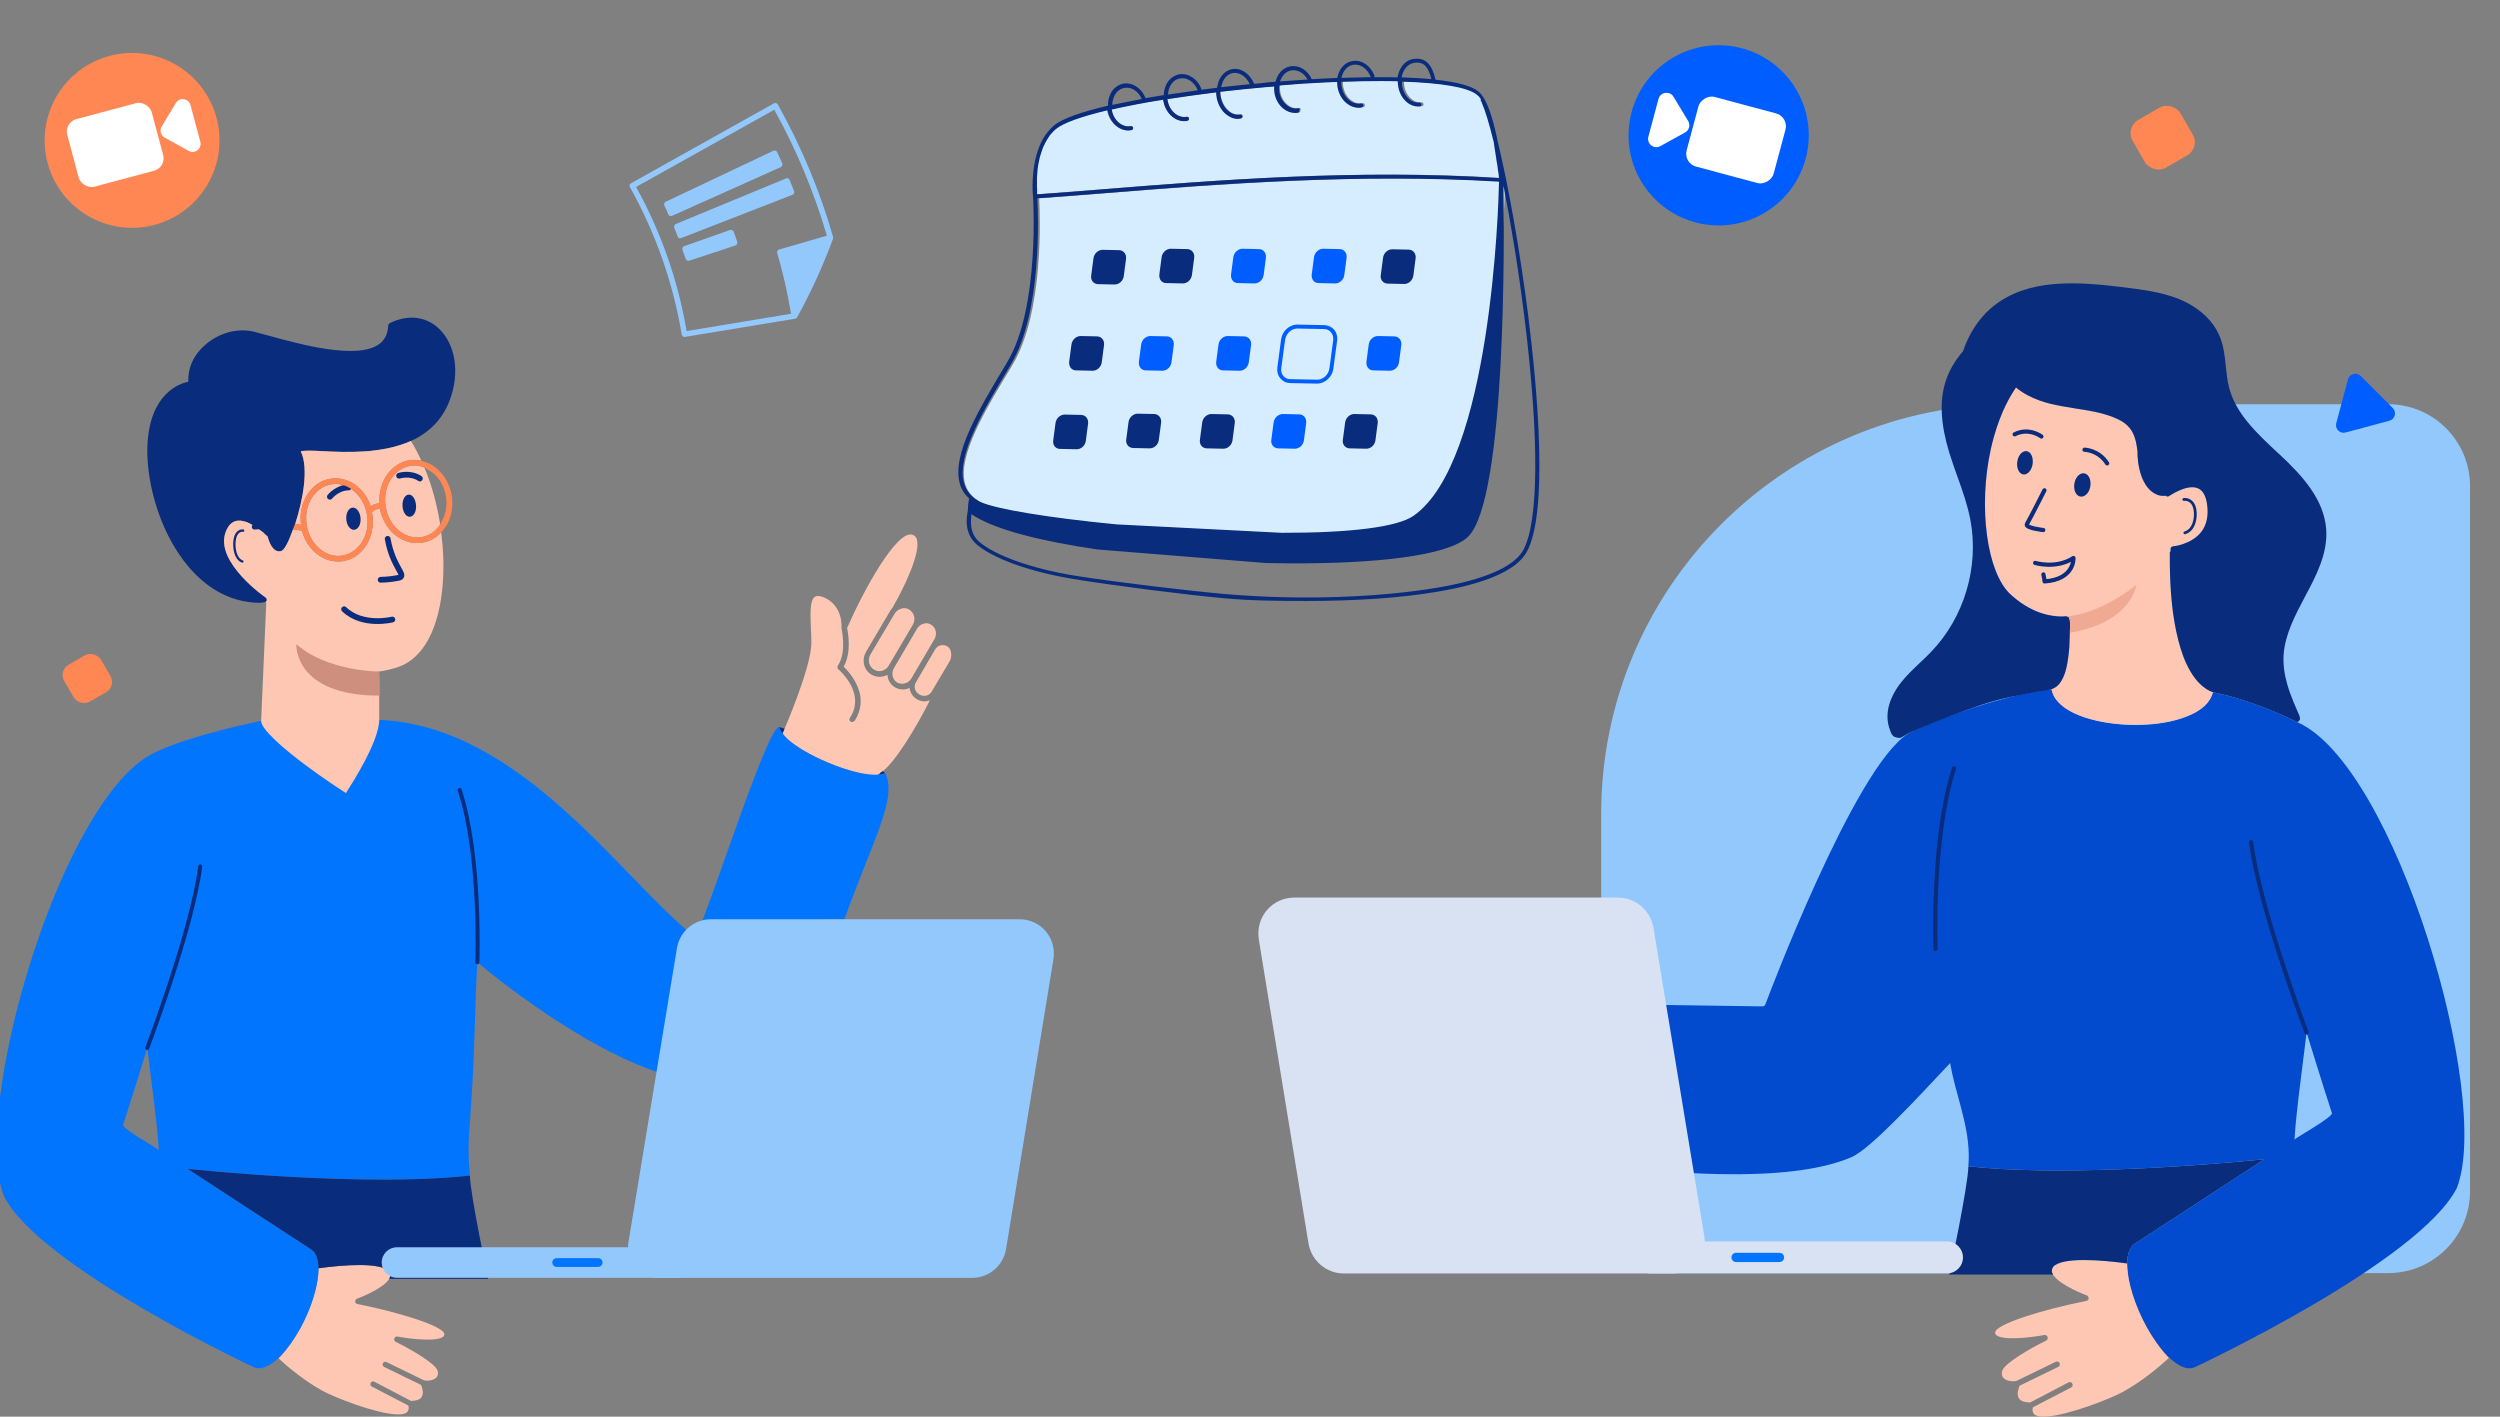 <svg width="300" height="170" viewBox="0 0 300 170" fill="none" xmlns="http://www.w3.org/2000/svg">
<rect x="0" y="0" width="300" height="170" fill="#808080" stroke="none"/>
<g clip-path="url(#clip0_2722_2743)">
<path d="M80.645 25.901L93.715 20.041L93.74 20.027C93.817 19.983 93.854 19.928 93.876 19.846C93.898 19.765 93.905 19.658 93.86 19.58C93.673 19.137 93.445 18.684 93.258 18.241C93.214 18.164 93.144 18.1 93.062 18.078C92.981 18.057 92.874 18.049 92.796 18.095L79.874 24.213C79.798 24.257 79.734 24.327 79.712 24.409C79.69 24.49 79.683 24.597 79.728 24.675C79.896 25.024 80.064 25.376 80.206 25.741C80.25 25.818 80.32 25.882 80.377 25.918C80.483 25.925 80.549 25.921 80.643 25.902L80.645 25.901Z" fill="#93C8FD"/>
<path d="M81.763 28.558L95.089 23.378L95.14 23.348C95.192 23.319 95.254 23.249 95.29 23.193C95.312 23.111 95.334 23.03 95.29 22.953C95.128 22.495 94.927 22.027 94.74 21.584C94.695 21.508 94.65 21.429 94.569 21.407C94.487 21.386 94.406 21.364 94.329 21.408L81.101 26.877C80.932 26.941 80.851 27.159 80.915 27.328C81.057 27.693 81.2 28.059 81.341 28.424C81.386 28.501 81.431 28.579 81.512 28.601C81.579 28.598 81.671 28.579 81.763 28.558Z" fill="#93C8FD"/>
<path d="M82.714 31.28L88.269 29.451L88.32 29.422C88.372 29.392 88.409 29.337 88.445 29.28C88.467 29.199 88.489 29.117 88.47 29.026C88.338 28.62 88.193 28.189 88.035 27.797C88.016 27.706 87.946 27.642 87.865 27.62C87.783 27.598 87.702 27.577 87.611 27.596L82.091 29.543C82 29.562 81.936 29.632 81.914 29.714C81.892 29.795 81.87 29.877 81.889 29.968C82.031 30.333 82.149 30.713 82.276 31.053C82.355 31.248 82.546 31.344 82.717 31.281L82.714 31.28Z" fill="#93C8FD"/>
<path d="M92.882 12.395L75.708 22.002C75.632 22.046 75.578 22.119 75.556 22.2C75.534 22.282 75.544 22.372 75.588 22.448C78.672 27.967 80.766 33.918 81.805 40.133C81.823 40.225 81.868 40.303 81.94 40.366C82.009 40.428 82.091 40.45 82.185 40.431L95.382 38.251C95.409 38.236 95.448 38.246 95.5 38.217L95.603 38.157C95.621 38.147 95.633 38.128 95.641 38.102C97.291 35.118 98.757 31.93 99.962 28.652C99.987 28.638 99.971 28.611 99.971 28.611L99.983 28.571C99.994 28.532 99.979 28.505 99.974 28.439C99.187 25.675 98.229 22.958 97.119 20.304C96.008 17.648 94.743 15.056 93.344 12.542C93.239 12.36 93.037 12.306 92.882 12.395ZM99.231 28.283L93.506 29.937C93.322 29.975 93.225 30.166 93.264 30.353C93.936 32.649 94.48 35.022 94.874 37.374C94.893 37.465 94.913 37.558 94.931 37.65L82.393 39.727C81.361 33.643 79.316 27.835 76.332 22.432L92.913 13.168C95.564 17.937 97.672 23.02 99.228 28.283L99.231 28.283Z" fill="#93C8FD"/>
<g style="mix-blend-mode:multiply" clip-path="url(#clip1_2722_2743)">
<path d="M180.613 21.792C180.547 24.74 179.659 55.501 170.258 62.002C168.308 63.359 162.568 64.069 154.27 64.046L134.297 63.035C126.217 62.26 119.502 61.184 117.681 60.28C116.728 59.742 116.1 59.031 115.819 58.063C114.865 54.747 118.288 49.087 121.321 44.092L121.493 43.791C125.285 37.528 124.808 25.731 124.701 23.794C127.234 23.622 129.856 23.406 132.629 23.191C146.321 22.093 163.347 20.759 180.613 21.792Z" fill="#D6EDFF"/>
<path d="M180.229 21.276V21.36C162.919 20.263 145.915 21.619 132.223 22.717C129.45 22.933 126.83 23.147 124.294 23.32V22.567C124.273 22.523 124.273 22.46 124.273 22.372V21.276C124.273 21.21 124.273 21.145 124.294 21.104V20.995C124.294 20.931 124.315 20.866 124.315 20.802V20.694C124.315 20.63 124.338 20.544 124.338 20.478V20.393C124.359 20.285 124.359 20.177 124.381 20.07C124.403 19.961 124.424 19.854 124.424 19.768C124.424 19.747 124.447 19.704 124.447 19.682C124.468 19.617 124.468 19.532 124.489 19.467C124.489 19.424 124.511 19.381 124.511 19.36C124.532 19.294 124.532 19.231 124.554 19.165C124.554 19.122 124.577 19.079 124.577 19.038C124.598 18.971 124.62 18.907 124.62 18.843C124.641 18.799 124.641 18.757 124.662 18.714C124.685 18.648 124.706 18.584 124.728 18.521C124.75 18.476 124.75 18.433 124.771 18.391C124.794 18.326 124.815 18.261 124.836 18.176C124.858 18.132 124.858 18.111 124.88 18.068C124.901 17.982 124.945 17.895 124.966 17.809C124.966 17.787 124.988 17.766 124.988 17.745C125.031 17.637 125.075 17.53 125.118 17.442C125.118 17.422 125.139 17.401 125.161 17.378C125.203 17.292 125.226 17.228 125.27 17.142C125.291 17.099 125.312 17.077 125.335 17.034C125.377 16.97 125.399 16.905 125.442 16.841C125.465 16.798 125.486 16.776 125.508 16.732C125.551 16.669 125.572 16.625 125.616 16.56C125.638 16.518 125.659 16.496 125.682 16.453C125.723 16.389 125.768 16.346 125.789 16.281C125.812 16.238 125.833 16.217 125.876 16.174C125.919 16.109 125.963 16.066 126.006 16.022C126.027 16.002 126.07 15.959 126.093 15.936C126.136 15.872 126.2 15.829 126.244 15.764L126.309 15.7C126.396 15.614 126.462 15.549 126.547 15.485C127.435 14.73 129.667 13.956 132.83 13.202C132.83 13.224 132.83 13.246 132.852 13.29C133.112 14.646 134.194 15.636 135.344 15.636C135.472 15.636 135.602 15.614 135.732 15.592C135.862 15.571 135.949 15.442 135.928 15.312C135.906 15.183 135.776 15.097 135.647 15.119C134.628 15.312 133.587 14.452 133.35 13.202C133.35 13.181 133.35 13.138 133.329 13.117C135.148 12.707 137.25 12.299 139.566 11.933C139.566 12.018 139.589 12.084 139.611 12.17C139.87 13.526 140.954 14.516 142.102 14.516C142.232 14.516 142.362 14.494 142.492 14.473C142.622 14.452 142.708 14.322 142.687 14.193C142.665 14.063 142.535 13.979 142.405 13.999C141.387 14.193 140.347 13.332 140.109 12.084C140.087 12.018 140.087 11.933 140.066 11.868C141.906 11.589 143.9 11.308 145.979 11.051C145.979 11.265 146.001 11.48 146.043 11.718C146.196 12.492 146.586 13.181 147.106 13.634C147.56 14.02 148.058 14.236 148.578 14.236C148.708 14.236 148.818 14.215 148.946 14.193C149.078 14.172 149.164 14.043 149.142 13.913C149.12 13.784 148.991 13.698 148.861 13.719C148.384 13.806 147.864 13.655 147.43 13.267C146.976 12.88 146.652 12.278 146.52 11.61C146.478 11.396 146.456 11.201 146.456 10.986C148.232 10.771 150.073 10.598 151.958 10.426C152.305 10.405 152.652 10.362 152.998 10.34C152.976 10.598 152.998 10.879 153.042 11.158C153.172 11.89 153.54 12.535 154.06 12.966C154.493 13.332 155.013 13.526 155.511 13.526C155.619 13.526 155.749 13.526 155.858 13.503C155.988 13.483 156.075 13.353 156.052 13.224C156.139 13.03 156.031 12.924 155.879 12.966C155.402 13.052 154.883 12.902 154.472 12.535C154.037 12.17 153.734 11.632 153.626 11.007C153.583 10.75 153.583 10.49 153.605 10.233C153.756 10.212 153.909 10.212 154.037 10.19C154.601 10.145 155.143 10.104 155.707 10.06C155.792 10.06 155.858 10.04 155.945 10.04C156.442 9.995 156.919 9.974 157.396 9.952H157.439C158.067 9.909 158.695 9.888 159.302 9.845H159.475C159.865 9.823 160.256 9.802 160.625 9.802C160.625 10.04 160.646 10.276 160.689 10.512C160.84 11.244 161.208 11.911 161.75 12.342C162.184 12.707 162.682 12.902 163.202 12.902C163.332 12.902 163.46 12.88 163.592 12.859C163.722 12.836 163.809 12.707 163.786 12.579C163.765 12.45 163.634 12.363 163.505 12.385C163.028 12.471 162.508 12.342 162.075 11.976C161.62 11.61 161.317 11.051 161.187 10.426C161.143 10.212 161.122 9.995 161.143 9.78C162.789 9.716 164.35 9.695 165.801 9.695C166.559 9.695 167.275 9.695 167.968 9.716C167.968 9.845 167.968 9.952 167.989 10.081C168.054 10.834 168.357 11.524 168.856 12.04C169.311 12.514 169.874 12.752 170.436 12.752H170.61C170.74 12.729 170.849 12.623 170.828 12.492C170.804 12.363 170.698 12.256 170.566 12.278C170.069 12.32 169.592 12.127 169.202 11.718C168.791 11.287 168.531 10.707 168.487 10.06C168.487 9.952 168.466 9.845 168.487 9.759C173.188 9.909 176.415 10.426 177.543 11.33C177.607 11.373 177.652 11.437 177.716 11.48L177.78 11.546C177.824 11.589 177.846 11.632 177.889 11.674C177.91 11.696 177.933 11.74 177.954 11.761C177.997 11.804 178.019 11.846 178.063 11.89C177.954 11.911 177.976 11.954 177.997 11.997C178.019 12.04 178.063 12.106 178.084 12.147C178.106 12.17 178.106 12.19 178.127 12.235C178.127 12.256 178.148 12.278 178.148 12.32C178.539 13.181 179.037 14.796 179.58 16.992C179.601 17.077 179.601 17.165 179.622 17.249C179.622 17.315 179.644 17.358 179.644 17.422C179.665 17.509 179.665 17.594 179.686 17.68C179.686 17.723 179.708 17.787 179.708 17.831C179.731 17.916 179.731 18.004 179.753 18.111C179.753 18.154 179.774 18.197 179.774 18.24C179.795 18.348 179.818 18.455 179.818 18.562C179.818 18.584 179.818 18.605 179.839 18.628C179.882 18.886 179.925 19.143 179.948 19.381C179.948 19.403 179.948 19.445 179.969 19.467C179.991 19.553 179.991 19.639 180.012 19.725C180.012 19.768 180.012 19.789 180.033 19.832C180.033 19.898 180.057 19.984 180.057 20.049C180.057 20.091 180.057 20.113 180.078 20.156C180.078 20.221 180.099 20.285 180.099 20.349C180.099 20.393 180.099 20.414 180.121 20.457C180.121 20.521 180.142 20.564 180.142 20.63C180.142 20.671 180.142 20.694 180.163 20.716C180.163 20.759 180.185 20.823 180.185 20.866V20.952C180.185 20.995 180.185 21.038 180.206 21.081V21.167C180.206 21.21 180.206 21.233 180.229 21.276Z" fill="#D6EDFF"/>
</g>
<path d="M131.758 34.099L133.755 34.142C134.291 34.142 134.763 33.712 134.849 33.154L135.128 31.051C135.192 30.493 134.827 30.042 134.312 30.02L132.315 29.977C131.8 29.977 131.307 30.407 131.221 30.965L130.942 33.068C130.856 33.627 131.221 34.077 131.758 34.099Z" fill="#0A2C7D"/>
<path d="M139.937 33.97L141.933 34.013C142.469 34.013 142.942 33.584 143.028 33.025L143.306 30.922C143.37 30.364 143.005 29.913 142.49 29.891L140.494 29.848C139.978 29.848 139.485 30.278 139.399 30.836L139.121 32.939C139.057 33.519 139.421 33.97 139.937 33.97Z" fill="#0A2C7D"/>
<path d="M148.542 33.97L150.539 34.013C151.075 34.013 151.547 33.584 151.633 33.025L151.912 30.922C151.975 30.364 151.611 29.913 151.096 29.891L149.099 29.848C148.584 29.848 148.09 30.278 148.004 30.836L147.726 32.939C147.662 33.519 148.027 33.97 148.542 33.97Z" fill="#005DFF"/>
<path d="M158.222 33.97L160.218 34.013C160.754 34.013 161.227 33.584 161.313 33.025L161.591 30.922C161.655 30.364 161.291 29.913 160.775 29.891L158.779 29.848C158.263 29.848 157.77 30.278 157.684 30.836L157.406 32.939C157.342 33.519 157.706 33.97 158.222 33.97Z" fill="#005DFF"/>
<path d="M166.508 34.034L168.505 34.077C169.041 34.077 169.513 33.647 169.599 33.089L169.878 30.986C169.942 30.427 169.577 29.977 169.062 29.955L167.065 29.912C166.55 29.912 166.057 30.342 165.971 30.9L165.692 33.003C165.606 33.562 165.971 34.012 166.508 34.034Z" fill="#0A2C7D"/>
<path d="M129.116 44.445L131.113 44.488C131.649 44.488 132.121 44.058 132.207 43.5L132.486 41.397C132.55 40.838 132.185 40.388 131.67 40.366L129.673 40.323C129.158 40.323 128.665 40.752 128.579 41.311L128.3 43.414C128.236 43.993 128.601 44.445 129.116 44.445Z" fill="#0A2C7D"/>
<path d="M137.483 44.445L139.48 44.488C140.016 44.488 140.489 44.058 140.575 43.5L140.853 41.397C140.917 40.838 140.552 40.388 140.037 40.366L138.04 40.323C137.525 40.323 137.032 40.752 136.946 41.311L136.667 43.414C136.604 43.993 136.968 44.445 137.483 44.445Z" fill="#005DFF"/>
<path d="M146.761 44.445L148.757 44.488C149.293 44.488 149.766 44.058 149.852 43.5L150.13 41.397C150.194 40.838 149.83 40.388 149.314 40.366L147.318 40.323C146.802 40.323 146.309 40.752 146.223 41.311L145.945 43.414C145.881 43.993 146.245 44.445 146.761 44.445Z" fill="#005DFF"/>
<path d="M164.788 44.445L166.785 44.488C167.321 44.488 167.793 44.058 167.879 43.5L168.158 41.397C168.221 40.838 167.857 40.388 167.342 40.366L165.345 40.323C164.83 40.323 164.336 40.752 164.251 41.311L163.972 43.414C163.908 43.993 164.273 44.445 164.788 44.445Z" fill="#005DFF"/>
<path d="M160.066 39.529C159.786 39.228 159.379 39.036 158.907 39.015L155.709 38.951C154.742 38.929 153.862 39.724 153.733 40.733L153.282 44.082C153.218 44.597 153.345 45.07 153.668 45.434C153.969 45.778 154.376 45.97 154.828 45.97L158.026 46.034H158.048C158.993 46.034 159.872 45.24 160.001 44.252L160.453 40.903C160.517 40.388 160.388 39.895 160.066 39.529ZM159.98 40.861L159.53 44.209C159.422 44.982 158.757 45.584 158.027 45.562L154.829 45.498C154.506 45.498 154.228 45.369 154.013 45.133C153.798 44.876 153.69 44.532 153.755 44.145L154.207 40.797C154.315 40.046 154.958 39.424 155.667 39.424H155.688L158.887 39.487C159.209 39.487 159.489 39.616 159.703 39.852C159.939 40.132 160.025 40.475 159.982 40.861H159.98Z" fill="#005DFF"/>
<path d="M127.204 53.869L129.2 53.912C129.736 53.912 130.209 53.482 130.295 52.924L130.573 50.821C130.637 50.263 130.273 49.812 129.757 49.79L127.761 49.747C127.245 49.747 126.752 50.177 126.666 50.735L126.388 52.838C126.302 53.417 126.666 53.869 127.204 53.869Z" fill="#0A2C7D"/>
<path d="M135.965 53.761L137.962 53.804C138.498 53.804 138.97 53.374 139.056 52.816L139.335 50.713C139.399 50.154 139.034 49.704 138.519 49.682L136.522 49.639C136.007 49.639 135.514 50.068 135.428 50.627L135.149 52.73C135.063 53.288 135.428 53.739 135.965 53.761Z" fill="#0A2C7D"/>
<path d="M144.805 53.804L146.802 53.847C147.338 53.847 147.81 53.417 147.896 52.859L148.175 50.756C148.238 50.197 147.874 49.747 147.359 49.725L145.362 49.682C144.847 49.682 144.353 50.111 144.268 50.67L143.989 52.773C143.903 53.331 144.268 53.782 144.805 53.804Z" fill="#0A2C7D"/>
<path d="M161.958 53.804L163.954 53.847C164.49 53.847 164.963 53.417 165.049 52.859L165.327 50.756C165.391 50.197 165.026 49.747 164.511 49.725L162.514 49.682C161.999 49.682 161.506 50.111 161.42 50.67L161.141 52.773C161.056 53.331 161.42 53.782 161.958 53.804Z" fill="#0A2C7D"/>
<path d="M153.375 53.804L155.372 53.847C155.908 53.847 156.381 53.417 156.467 52.859L156.745 50.756C156.809 50.197 156.444 49.747 155.929 49.725L153.932 49.682C153.417 49.682 152.924 50.111 152.838 50.67L152.559 52.773C152.474 53.331 152.838 53.782 153.375 53.804Z" fill="#005DFF"/>
<path d="M183.402 38.005C182.414 30.149 180.976 22.078 179.709 16.905C179.646 16.541 179.558 16.175 179.474 15.81C179.13 14.329 178.701 12.893 178.142 11.925C178.142 11.905 178.122 11.883 178.122 11.862C178.099 11.841 178.1 11.819 178.079 11.798C177.864 11.454 177.649 11.175 177.414 10.982C176.555 10.274 174.708 9.822 172.262 9.566C171.833 7.698 171.082 6.947 169.75 7.054C169.106 7.118 168.548 7.461 168.163 8.063C167.927 8.427 167.776 8.836 167.711 9.286C167.089 9.265 166.445 9.265 165.802 9.265H164.879C164.943 9.202 164.965 9.114 164.922 9.03C164.427 7.827 163.334 7.119 162.259 7.334C161.336 7.484 160.649 8.322 160.477 9.351H160.456C160.134 9.373 159.812 9.373 159.489 9.394C158.802 9.437 158.116 9.458 157.408 9.502C156.914 8.408 155.884 7.784 154.853 7.956C153.953 8.107 153.286 8.858 153.072 9.803C152.685 9.824 152.299 9.867 151.912 9.911C151.46 9.975 150.989 10.019 150.496 10.061C149.981 8.816 148.886 8.086 147.833 8.301C147.211 8.43 146.675 8.859 146.352 9.504C146.202 9.825 146.094 10.169 146.051 10.533C145.407 10.619 144.785 10.684 144.142 10.769C144.163 10.705 144.163 10.64 144.142 10.597C143.648 9.416 142.553 8.731 141.479 8.923C140.857 9.052 140.32 9.459 139.998 10.061C139.783 10.468 139.654 10.94 139.654 11.413C138.904 11.542 138.173 11.648 137.465 11.779C137.465 11.757 137.465 11.736 137.443 11.713C136.95 10.533 135.855 9.847 134.782 10.04C134.158 10.169 133.622 10.576 133.301 11.177C133.065 11.629 132.936 12.144 132.957 12.681C129.845 13.409 127.462 14.226 126.476 15.062C125.917 15.536 125.488 16.093 125.144 16.694C123.749 19.186 123.878 22.511 123.941 23.349C123.941 23.456 123.964 23.521 123.964 23.562C123.984 23.863 124.78 36.957 120.873 43.439L120.701 43.739C117.503 49.063 114.175 54.557 115.184 58.057C115.376 58.745 115.763 59.346 116.3 59.817C116.192 60.289 116.151 60.74 116.151 61.169C116.065 61.642 116 62.092 116 62.521C116 63.702 116.407 64.647 117.202 65.334C119.027 66.879 123.087 68.53 128.794 69.477C133.298 70.225 142.363 71.386 146.91 71.795C150.252 72.094 153.564 72.117 156.72 72.117C162.687 72.117 168.161 71.753 172.517 71.001C178.334 70.013 181.897 68.446 183.143 66.343C185.869 61.707 184.474 46.595 183.4 38.009L183.402 38.005ZM168.569 8.32C168.869 7.848 169.32 7.569 169.813 7.525C170.521 7.461 171.294 7.568 171.766 9.501C170.672 9.393 169.469 9.329 168.204 9.286C168.246 8.922 168.376 8.599 168.569 8.32ZM162.345 7.783C163.182 7.612 164.062 8.19 164.47 9.2C164.47 9.221 164.491 9.242 164.513 9.264C164.147 9.264 163.805 9.264 163.439 9.285H163.419C162.774 9.306 162.13 9.306 161.487 9.328C161.315 9.328 161.144 9.348 160.972 9.348C161.144 8.532 161.659 7.91 162.346 7.781L162.345 7.783ZM154.96 8.448C155.711 8.319 156.484 8.769 156.914 9.542C155.797 9.608 154.704 9.693 153.608 9.778C153.801 9.092 154.316 8.556 154.96 8.448ZM146.783 9.714C147.041 9.2 147.448 8.857 147.92 8.769C148.714 8.62 149.53 9.156 149.981 10.101C148.843 10.209 147.684 10.336 146.547 10.465C146.589 10.207 146.676 9.95 146.783 9.714ZM140.428 10.316C140.685 9.821 141.094 9.499 141.587 9.414C142.424 9.242 143.304 9.821 143.713 10.788C143.713 10.809 143.735 10.83 143.756 10.83C142.532 11.001 141.331 11.173 140.171 11.345C140.171 10.981 140.257 10.616 140.429 10.316H140.428ZM133.754 11.453C134.011 10.96 134.419 10.637 134.912 10.553C135.75 10.381 136.608 10.938 137.015 11.883C135.771 12.118 134.59 12.355 133.474 12.591C133.474 12.183 133.582 11.797 133.754 11.453ZM124.437 22.142V21.285C124.437 21.22 124.437 21.154 124.458 21.113V21.005C124.458 20.941 124.479 20.876 124.479 20.812V20.704C124.479 20.64 124.501 20.553 124.501 20.489V20.403C124.522 20.295 124.522 20.189 124.544 20.081C124.565 19.973 124.586 19.866 124.586 19.78C124.586 19.759 124.608 19.716 124.608 19.694C124.629 19.63 124.629 19.544 124.649 19.481C124.649 19.438 124.672 19.395 124.672 19.373C124.692 19.309 124.692 19.244 124.715 19.18C124.715 19.137 124.735 19.094 124.735 19.051C124.756 18.986 124.778 18.921 124.778 18.857C124.799 18.814 124.799 18.771 124.82 18.728C124.842 18.665 124.863 18.599 124.884 18.536C124.906 18.493 124.906 18.45 124.927 18.407C124.949 18.342 124.97 18.277 124.99 18.192C125.012 18.149 125.012 18.128 125.033 18.084C125.054 17.998 125.097 17.912 125.119 17.826C125.119 17.804 125.141 17.783 125.141 17.763C125.184 17.655 125.227 17.548 125.27 17.461C125.27 17.44 125.291 17.419 125.313 17.397C125.355 17.311 125.377 17.247 125.421 17.161C125.442 17.12 125.463 17.098 125.485 17.053C125.526 16.989 125.549 16.924 125.592 16.861C125.614 16.818 125.635 16.797 125.657 16.753C125.698 16.689 125.72 16.646 125.763 16.581C125.786 16.539 125.806 16.517 125.829 16.474C125.87 16.41 125.914 16.366 125.935 16.302C125.957 16.259 125.978 16.239 126.021 16.194C126.064 16.131 126.107 16.086 126.15 16.043C126.171 16.023 126.214 15.979 126.236 15.957C126.279 15.894 126.344 15.849 126.387 15.786L126.451 15.722C126.537 15.636 126.602 15.571 126.686 15.507C127.566 14.756 129.777 13.983 132.911 13.232C132.911 13.254 132.911 13.275 132.933 13.318C133.191 14.67 134.263 15.658 135.402 15.658C135.531 15.658 135.66 15.636 135.788 15.615C135.916 15.594 136.002 15.464 135.982 15.335C135.959 15.206 135.83 15.122 135.702 15.143C134.693 15.335 133.662 14.478 133.427 13.232C133.427 13.211 133.427 13.168 133.406 13.146C135.208 12.739 137.291 12.33 139.588 11.966C139.588 12.052 139.609 12.115 139.631 12.201C139.889 13.553 140.961 14.541 142.1 14.541C142.229 14.541 142.358 14.519 142.485 14.498C142.615 14.478 142.7 14.347 142.679 14.219C142.657 14.09 142.528 14.005 142.399 14.026C141.391 14.219 140.36 13.361 140.124 12.115C140.103 12.052 140.103 11.966 140.081 11.902C141.906 11.622 143.88 11.344 145.942 11.086C145.942 11.299 145.964 11.515 146.006 11.751C146.157 12.524 146.542 13.211 147.057 13.662C147.509 14.047 148.002 14.263 148.518 14.263C148.646 14.263 148.753 14.242 148.882 14.22C149.012 14.199 149.097 14.07 149.076 13.94C149.054 13.811 148.925 13.727 148.796 13.748C148.324 13.833 147.808 13.684 147.38 13.296C146.928 12.911 146.607 12.309 146.478 11.643C146.437 11.43 146.414 11.236 146.414 11.021C148.174 10.806 149.999 10.634 151.866 10.462C152.21 10.442 152.554 10.399 152.897 10.377C152.875 10.634 152.897 10.913 152.94 11.193C153.069 11.921 153.433 12.566 153.949 12.995C154.378 13.361 154.894 13.553 155.387 13.553C155.495 13.553 155.622 13.553 155.731 13.531C155.859 13.511 155.945 13.382 155.923 13.253C156.009 13.059 155.902 12.952 155.751 12.995C155.279 13.081 154.765 12.931 154.357 12.566C153.928 12.201 153.627 11.665 153.519 11.042C153.478 10.784 153.478 10.526 153.498 10.268C153.649 10.248 153.799 10.248 153.928 10.226C154.486 10.183 155.023 10.14 155.582 10.097C155.668 10.097 155.732 10.076 155.818 10.076C156.311 10.033 156.784 10.012 157.256 9.99H157.299C157.921 9.947 158.543 9.926 159.144 9.882H159.316C159.703 9.861 160.089 9.84 160.455 9.84C160.455 10.076 160.476 10.313 160.519 10.548C160.668 11.277 161.033 11.942 161.57 12.373C162 12.737 162.493 12.93 163.009 12.93C163.137 12.93 163.266 12.909 163.395 12.888C163.524 12.866 163.609 12.737 163.588 12.609C163.567 12.48 163.437 12.394 163.308 12.415C162.835 12.501 162.32 12.373 161.892 12.007C161.44 11.642 161.141 11.085 161.012 10.461C160.969 10.248 160.948 10.031 160.969 9.817C162.601 9.753 164.146 9.731 165.584 9.731C166.335 9.731 167.045 9.731 167.732 9.752C167.732 9.881 167.732 9.987 167.753 10.116C167.816 10.867 168.117 11.554 168.612 12.07C169.062 12.542 169.62 12.778 170.177 12.778H170.349C170.478 12.755 170.585 12.649 170.564 12.52C170.542 12.391 170.435 12.284 170.306 12.306C169.813 12.348 169.34 12.155 168.954 11.748C168.546 11.319 168.289 10.739 168.246 10.095C168.246 9.987 168.225 9.881 168.246 9.795C172.904 9.944 176.102 10.46 177.218 11.362C177.282 11.403 177.326 11.468 177.39 11.511L177.454 11.575C177.497 11.618 177.518 11.661 177.562 11.704C177.583 11.726 177.605 11.769 177.626 11.79C177.669 11.833 177.689 11.876 177.734 11.919C177.626 11.939 177.648 11.982 177.67 12.027C177.691 12.07 177.734 12.135 177.756 12.176C177.778 12.198 177.778 12.219 177.799 12.262C177.799 12.283 177.82 12.305 177.82 12.348C178.206 13.207 178.699 14.817 179.237 17.006C179.258 17.092 179.258 17.178 179.279 17.264C179.279 17.328 179.301 17.372 179.301 17.436C179.322 17.522 179.322 17.608 179.342 17.693C179.342 17.736 179.364 17.801 179.364 17.844C179.385 17.93 179.385 18.016 179.407 18.124C179.407 18.167 179.428 18.21 179.428 18.253C179.449 18.361 179.471 18.468 179.471 18.575C179.471 18.597 179.471 18.617 179.492 18.64C179.535 18.897 179.578 19.154 179.6 19.391C179.6 19.413 179.6 19.454 179.621 19.477C179.643 19.562 179.643 19.648 179.664 19.734C179.664 19.777 179.664 19.798 179.685 19.842C179.685 19.906 179.707 19.993 179.707 20.057C179.707 20.099 179.707 20.121 179.727 20.165C179.727 20.229 179.748 20.294 179.748 20.358C179.748 20.401 179.748 20.421 179.77 20.466C179.77 20.529 179.791 20.573 179.791 20.638C179.791 20.679 179.791 20.701 179.812 20.724C179.812 20.766 179.834 20.831 179.834 20.875V20.96C179.834 21.003 179.834 21.046 179.855 21.089V21.175C179.855 21.217 179.855 21.239 179.877 21.283V21.369C162.726 20.275 145.875 21.627 132.31 22.721C129.562 22.936 126.965 23.151 124.454 23.323V22.572C124.433 22.53 124.433 22.465 124.433 22.379V22.144L124.437 22.142ZM115.68 57.969C114.735 54.663 118.127 49.017 121.13 44.037L121.302 43.737C125.058 37.491 124.586 25.728 124.48 23.795C126.991 23.623 129.589 23.41 132.336 23.194C145.903 22.099 162.774 20.769 179.883 21.799C179.818 24.739 178.938 55.414 169.622 61.897C167.69 63.249 162.001 63.957 153.78 63.935L133.989 62.926C125.982 62.153 119.328 61.081 117.525 60.178C116.58 59.642 115.958 58.934 115.68 57.969ZM182.735 66.103C181.598 68.056 178.034 69.581 172.454 70.525C165.563 71.684 156.232 72.067 147.189 71.299C142.664 70.913 133.641 69.827 129.158 69.109C123.626 68.224 119.412 66.618 117.545 65.051C116.837 64.45 116.515 63.657 116.515 62.605C116.515 62.325 116.536 62.025 116.579 61.703C119.283 63.57 125.1 64.965 131.648 65.931L151.89 67.563C153.091 67.585 154.315 67.606 155.517 67.606C164.661 67.606 173.591 66.79 176.125 64.45C180.826 60.05 180.503 27.745 180.417 22.293C181.297 26.735 182.199 32.211 182.928 38.048C184.732 52.58 184.667 62.797 182.735 66.103Z" fill="#0A2C7D"/>
<path d="M107.27 80.181L110.04 75.457C110.215 75.166 110.478 74.932 110.827 74.846C110.944 74.815 111.061 74.786 111.148 74.786C111.353 74.786 111.557 74.846 111.732 74.961C112.315 75.312 112.49 76.069 112.141 76.682L109.369 81.404C109.02 82.017 108.233 82.221 107.65 81.9C107.096 81.55 106.921 80.793 107.27 80.181Z" fill="#FEC7B3"/>
<path d="M106.66 79.86C106.281 80.502 105.494 80.734 104.881 80.356C104.589 80.181 104.386 79.889 104.298 79.568C104.211 79.219 104.269 78.869 104.443 78.549L107.33 73.678C107.505 73.358 107.797 73.154 108.146 73.037C108.263 73.008 108.38 72.979 108.497 72.979C108.73 72.979 108.934 73.037 109.108 73.154C109.4 73.329 109.604 73.621 109.692 73.941C109.78 74.291 109.721 74.641 109.546 74.961L106.66 79.86Z" fill="#FEC7B3"/>
<path d="M109.896 81.9L112.229 77.905C112.375 77.673 112.608 77.498 112.871 77.439C113.163 77.381 113.454 77.41 113.716 77.585C114.211 77.876 114.271 78.838 113.95 79.363L111.791 83.008C111.646 83.24 111.442 83.417 111.15 83.475C110.86 83.532 110.568 83.503 110.305 83.329C109.809 83.038 109.604 82.397 109.896 81.9Z" fill="#FEC7B3"/>
<path d="M93.952 87.867C93.952 87.867 93.952 87.837 93.982 87.837C94.128 87.516 97.335 80.11 97.364 77.195C97.364 76.611 97.334 75.97 97.305 75.359C97.247 73.813 97.159 72.035 97.772 71.626C97.86 71.568 97.977 71.51 98.152 71.51C98.326 71.51 98.559 71.568 98.793 71.656C101.184 72.618 100.979 75.213 100.979 75.3V75.417C100.979 75.447 101.651 78.245 100.543 79.878C100.454 80.024 100.483 80.228 100.6 80.316C100.6 80.316 102.058 81.51 102.496 83.231C102.932 84.892 102.029 86.089 102 86.118C101.883 86.263 101.912 86.467 102.058 86.584C102.116 86.642 102.204 86.642 102.262 86.642C102.35 86.642 102.467 86.584 102.525 86.526C102.582 86.467 103.662 85.011 103.137 83.056C102.728 81.541 101.679 80.433 101.242 79.995C102.204 78.303 101.766 75.914 101.651 75.359C103.692 70.694 107.598 63.638 109.465 64.164C109.726 64.251 109.901 64.397 109.989 64.631C110.631 66.263 108.24 70.986 107.072 72.97C106.986 73.085 106.869 73.202 106.811 73.319L103.925 78.218C103.662 78.685 103.573 79.209 103.69 79.734C103.807 80.258 104.128 80.696 104.595 80.959C104.887 81.133 105.236 81.22 105.557 81.22C105.878 81.22 106.198 81.133 106.49 80.988C106.548 81.6 106.84 82.153 107.393 82.474C107.685 82.649 108.006 82.737 108.326 82.737C108.618 82.737 108.91 82.679 109.143 82.533C109.2 83.087 109.521 83.611 110.017 83.903C110.308 84.078 110.629 84.166 110.95 84.166C111.096 84.166 111.213 84.137 111.359 84.108C111.445 84.078 111.505 84.049 111.591 84.02C109.9 87.431 107.189 91.805 105.73 92.679C105.672 92.708 105.644 92.737 105.615 92.796C105.469 93.029 104.593 93.263 102.173 92.534C100.308 91.98 98.092 91.047 96.4 90.056C95.498 89.53 94.797 89.034 94.361 88.598C94.04 88.303 93.865 88.013 93.952 87.867Z" fill="#FEC7B3"/>
<path d="M46.819 153.185C46.528 154.293 43.875 155.46 42.854 155.839C42.708 155.896 42.621 156.042 42.621 156.188C42.621 156.334 42.738 156.451 42.884 156.48C47.87 157.471 53.263 159.134 53.322 160.096C53.322 160.212 53.292 160.3 53.205 160.386C52.475 161.028 49.445 160.707 47.695 160.386C47.52 160.357 47.374 160.446 47.315 160.62C47.257 160.766 47.346 160.941 47.49 161.028C49.299 161.903 52.243 163.624 52.506 164.469C52.621 164.819 52.564 165.08 52.36 165.314C52.039 165.635 51.398 165.752 50.872 165.635L46.382 163.448C46.207 163.361 46.003 163.448 45.946 163.594C45.857 163.768 45.946 163.974 46.092 164.031L50.522 166.188C50.668 166.509 50.873 167.181 50.61 167.617C50.436 167.938 49.998 168.084 49.328 168.112L44.926 165.81C44.751 165.721 44.546 165.781 44.488 165.956C44.4 166.13 44.459 166.334 44.634 166.393L49.007 168.667C49.037 168.813 49.095 169.134 48.92 169.366C48.715 169.658 48.219 169.775 47.462 169.718C44.926 169.572 40.115 167.676 38.686 166.889C36.47 165.664 34.574 164.06 33.438 163.011C34.4 162.019 35.304 160.707 36.003 159.424C37.317 157.033 38.191 154.293 38.219 152.194C41.194 151.786 45.654 151.437 46.675 152.574C46.848 152.806 46.848 153.039 46.819 153.185Z" fill="#FEC7B3"/>
<path d="M23.517 106.948C23.539 106.815 23.561 106.685 23.579 106.562C23.56 106.69 23.538 106.82 23.517 106.948ZM23.517 106.948C23.497 107.061 23.477 107.174 23.456 107.293C23.477 107.178 23.497 107.064 23.517 106.948ZM23.456 107.295C23.433 107.413 23.411 107.534 23.388 107.652C23.412 107.529 23.435 107.41 23.456 107.295ZM22.651 107.861C22.811 107.091 22.923 106.438 22.979 105.935C22.874 106.579 22.782 107.221 22.651 107.861ZM23.063 109.156C23.101 108.993 23.138 108.831 23.172 108.674C23.137 108.836 23.1 108.996 23.063 109.156ZM23.063 109.156C22.84 110.125 22.567 111.217 22.258 112.391C22.543 111.318 22.816 110.24 23.063 109.156Z" fill="#0275FF"/>
<path d="M57.281 115.47C57.285 115.498 84.315 138.531 92.283 126.194C92.809 124.405 93.704 113.201 95.198 112.056C96.518 110.208 99.254 110.256 101.321 110.337C104.775 100.688 107.729 95.803 106.221 92.753C103.773 93.941 94.058 89.883 93.538 87.242C92.078 86.807 84.315 111.863 83.361 112.389C74.857 105.822 62.626 87.067 45.511 86.388C45.059 88.787 41.516 95.163 41.516 95.163C41.516 95.163 32.214 89.315 31.341 86.504C27.992 87.176 21.839 88.715 18.774 90.21C7.501 95.133 -3.606 133.111 0.471 143.545C4.727 151.972 30.092 163.898 30.355 164.014C32.047 164.918 34.438 162.295 36.099 159.291C38.112 155.559 39.103 150.864 37.208 149.844L22.514 140.266C31.848 141.206 46.811 142.149 56.393 141.068C56.077 137.347 56.236 137.373 56.63 131.089C56.973 125.633 56.993 120.497 57.281 115.471M14.786 134.945C14.82 134.851 16.123 130.822 17.677 125.744C18.141 129.785 18.835 134.382 19.056 138.013C18.919 137.796 14.435 135.325 14.786 134.945Z" fill="#0275FF"/>
<path d="M46.819 153.184C46.848 153.038 46.848 152.806 46.675 152.573C45.653 151.437 41.194 151.786 38.219 152.193C38.219 152.205 38.219 152.216 38.217 152.227C38.209 151.089 37.901 150.218 37.206 149.844L22.512 140.266C31.846 141.206 46.809 142.148 56.391 141.068C56.41 143.26 58.577 153.459 58.577 153.459H46.702C46.755 153.367 46.795 153.276 46.819 153.184Z" fill="#0A2C7D"/>
<path d="M81.812 149.673V153.334H47.634C46.624 153.334 45.805 152.514 45.805 151.502C45.805 150.49 46.624 149.673 47.634 149.673H81.812Z" fill="#93C8FD"/>
<path d="M78.997 153.342C76.752 153.342 75.044 151.328 75.408 149.113L81.242 113.718C81.592 111.765 83.282 110.336 85.266 110.308H122.323C123.577 110.308 124.714 110.832 125.502 111.765C126.289 112.699 126.61 113.922 126.406 115.147L120.72 149.931C120.37 151.913 118.649 153.342 116.667 153.342H78.996H78.997Z" fill="#93C8FD"/>
<path d="M17.68 125.744C17.68 125.744 23.069 111.523 24.028 103.97" stroke="#0A2C7D" stroke-width="0.481" stroke-miterlimit="10" stroke-linecap="round"/>
<path d="M57.282 115.47C57.282 115.47 57.766 102.739 55.16 94.798" stroke="#0A2C7D" stroke-width="0.481" stroke-miterlimit="10" stroke-linecap="round"/>
<path d="M93.952 88.072C93.731 87.787 93.587 87.508 93.535 87.243C93.535 87.243 93.758 87.317 94.146 87.452C94.055 87.665 93.997 87.8 93.979 87.837C93.949 87.837 93.949 87.867 93.949 87.867C93.918 87.918 93.92 87.989 93.952 88.072Z" fill="#0A2C7D"/>
<path d="M106.217 92.755C105.986 92.867 105.692 92.933 105.348 92.957C105.49 92.913 105.574 92.854 105.611 92.796C105.64 92.737 105.668 92.708 105.726 92.679C105.787 92.642 105.85 92.601 105.915 92.551C106.02 92.618 106.121 92.687 106.217 92.755Z" fill="#0A2C7D"/>
<path d="M71.776 150.975H66.805C66.514 150.975 66.277 151.211 66.277 151.502V151.504C66.277 151.795 66.514 152.032 66.805 152.032H71.776C72.067 152.032 72.304 151.795 72.304 151.504V151.502C72.304 151.211 72.067 150.975 71.776 150.975Z" fill="#0275FF"/>
<path d="M23.381 68.839C25.655 71.141 28.308 72.336 31.253 72.336L31.863 72.246C31.892 72.218 31.921 72.189 31.951 72.16C31.98 72.129 32.009 72.1 32.009 72.072V71.895C32.009 71.866 31.98 71.838 31.98 71.807C31.949 71.807 31.949 71.778 31.949 71.778C31.921 71.749 31.892 71.72 31.863 71.69C31.803 71.661 25.74 67.434 27.081 63.847C27.373 63.059 27.811 62.623 28.364 62.506C28.452 62.477 28.539 62.477 28.627 62.477H28.888C28.948 62.477 28.976 62.506 29.034 62.506C29.063 62.535 29.122 62.535 29.151 62.535C29.18 62.535 29.239 62.535 29.297 62.566C29.326 62.566 29.384 62.594 29.414 62.594C29.472 62.594 29.53 62.623 29.589 62.652C29.618 62.652 29.647 62.683 29.675 62.683C29.735 62.711 29.793 62.74 29.85 62.771C29.881 62.771 29.91 62.771 29.939 62.8C29.996 62.828 30.056 62.857 30.113 62.888C30.142 62.917 30.171 62.917 30.201 62.946C30.23 62.974 30.259 62.974 30.288 63.003C30.23 63.063 30.201 63.149 30.201 63.237C30.23 63.441 30.376 63.587 30.58 63.558C30.755 63.558 30.901 63.528 31.076 63.528C31.104 63.556 31.133 63.556 31.164 63.585C31.192 63.614 31.221 63.614 31.25 63.645C31.31 63.674 31.338 63.731 31.396 63.76C31.427 63.76 31.456 63.789 31.484 63.819C31.513 63.848 31.571 63.877 31.602 63.906C31.63 63.937 31.659 63.965 31.688 63.994L31.864 64.171C31.893 64.171 31.922 64.2 31.951 64.228C31.982 64.257 32.01 64.286 32.039 64.317C32.059 64.336 32.078 64.355 32.097 64.374L32.127 64.403C32.243 64.9 32.682 66.27 33.614 66.153C33.877 66.124 34.111 65.891 34.401 65.337C34.634 64.9 34.897 64.259 35.16 63.529L35.423 62.861C36.326 60.09 37.084 56.183 36.093 54.171C36.443 54.025 37.697 54.084 38.805 54.142C41.574 54.288 45.861 54.462 49.3 52.917L49.913 52.628C51.634 51.695 53.091 50.296 53.936 48.109C55.219 44.814 54.695 41.286 52.596 39.361C51.021 37.933 48.893 37.729 46.763 38.779C46.677 38.837 46.589 38.954 46.589 39.07C46.531 40.061 46.181 40.79 45.511 41.286C42.886 43.21 36.005 41.315 32.302 40.295C31.574 40.09 30.933 39.915 30.466 39.799C28.513 39.331 26.268 39.944 24.636 41.372C23.235 42.567 22.536 44.143 22.594 45.805C21.486 46.039 18.016 47.233 17.695 53.327C17.463 57.934 19.328 64.727 23.381 68.839Z" fill="#0A2C7D"/>
<path d="M49.303 52.916C45.864 54.462 41.577 54.288 38.808 54.142C37.7 54.084 36.446 54.025 36.096 54.17C37.087 56.183 36.329 60.089 35.426 62.86C35.716 62.889 35.95 62.947 36.125 62.976C35.95 61.664 36.213 60.381 36.883 59.333C37.554 58.282 38.574 57.583 39.739 57.437C41.81 57.145 43.763 58.574 44.492 60.761C44.725 60.587 45.105 60.41 45.543 60.381C45.368 57.816 46.941 55.542 49.186 55.221C49.653 55.163 50.12 55.192 50.557 55.279C50.179 54.434 49.77 53.646 49.303 52.916Z" fill="#FEC7B3"/>
<path d="M36.795 62.918C37.116 65.28 39.04 66.971 41.024 66.679C41.986 66.533 42.831 65.98 43.415 65.075C43.997 64.172 44.229 63.035 44.056 61.868C43.735 59.682 42.101 58.079 40.265 58.079C40.119 58.079 39.973 58.079 39.827 58.108C38.865 58.253 38.02 58.807 37.436 59.711C36.854 60.615 36.62 61.752 36.795 62.918Z" fill="#FEC7B3"/>
<path d="M50.93 56.095C50.406 55.891 49.853 55.805 49.298 55.891C47.285 56.183 45.916 58.34 46.265 60.702C46.44 61.868 46.966 62.889 47.781 63.589C48.57 64.288 49.559 64.609 50.521 64.463C51.483 64.317 52.271 63.763 52.826 62.947C52.446 60.556 51.804 58.194 50.93 56.095Z" fill="#FEC7B3"/>
<path d="M47.55 80.12C49.563 79.507 51.136 77.816 52.098 75.163C53.235 72.072 53.469 67.962 52.943 63.879C52.332 64.551 51.514 65.016 50.583 65.133C50.408 65.162 50.231 65.162 50.028 65.162C49.066 65.162 48.103 64.783 47.287 64.084C46.413 63.326 45.829 62.246 45.597 61.052C45.071 61.052 44.75 61.342 44.635 61.488C44.664 61.576 44.664 61.693 44.693 61.78C44.867 63.092 44.604 64.403 43.934 65.454C43.264 66.504 42.244 67.203 41.078 67.349C40.903 67.378 40.727 67.378 40.552 67.378C38.599 67.378 36.82 65.862 36.237 63.704C36.063 63.646 35.712 63.587 35.159 63.529C34.896 64.259 34.633 64.9 34.401 65.337C34.11 65.891 33.876 66.124 33.613 66.153C32.682 66.27 32.242 64.9 32.127 64.403L32.096 64.374C32.077 64.355 32.058 64.336 32.038 64.317C32.01 64.286 31.981 64.257 31.95 64.228C31.921 64.2 31.893 64.171 31.864 64.171L31.776 64.083C31.747 64.054 31.718 64.025 31.687 63.994C31.659 63.965 31.63 63.937 31.601 63.906C31.57 63.877 31.512 63.848 31.484 63.82C31.455 63.789 31.426 63.76 31.395 63.76C31.338 63.731 31.309 63.674 31.25 63.645C31.221 63.614 31.192 63.614 31.163 63.585C31.133 63.557 31.104 63.557 31.075 63.528C30.9 63.528 30.754 63.558 30.579 63.558C30.376 63.587 30.23 63.441 30.201 63.237C30.201 63.149 30.23 63.063 30.287 63.003C30.259 62.974 30.23 62.974 30.201 62.946C30.17 62.917 30.142 62.917 30.113 62.888C30.055 62.857 29.995 62.828 29.938 62.8C29.909 62.771 29.88 62.771 29.85 62.771C29.792 62.74 29.734 62.712 29.675 62.683C29.646 62.683 29.617 62.652 29.588 62.652C29.529 62.623 29.471 62.594 29.413 62.594C29.383 62.594 29.325 62.566 29.296 62.566C29.239 62.535 29.179 62.535 29.15 62.535C29.122 62.535 29.062 62.535 29.033 62.506C28.976 62.506 28.947 62.477 28.887 62.477H28.626C28.538 62.477 28.451 62.477 28.363 62.506C27.81 62.623 27.372 63.059 27.08 63.847C25.74 67.434 31.803 71.661 31.862 71.69C31.891 71.721 31.92 71.749 31.949 71.778C31.949 71.778 31.949 71.807 31.979 71.807C31.979 71.838 32.008 71.866 32.008 71.895V72.072C32.008 72.1 31.979 72.129 31.95 72.16C31.92 72.189 31.891 72.218 31.862 72.246L31.95 72.364L31.338 86.504C31.338 88.05 37.46 92.569 41.513 95.163C42.3 93.94 45.478 88.983 45.507 86.388V81.257C44.867 81.344 44.255 81.403 43.613 81.403C40.727 81.403 38.103 80.382 35.77 78.342C35.624 78.225 35.624 77.99 35.741 77.875C35.858 77.729 36.091 77.729 36.208 77.845C39.386 80.644 43.206 81.432 47.55 80.12Z" fill="#FEC7B3"/>
<path d="M42.614 63.556C42.144 63.69 41.679 63.191 41.57 62.463C41.463 61.735 41.735 61.068 42.205 60.935C42.675 60.801 43.14 61.3 43.249 62.028C43.358 62.756 43.084 63.423 42.614 63.556Z" fill="#0A2C7D"/>
<path d="M49.298 61.991C48.853 62.126 48.416 61.63 48.318 60.903C48.218 60.176 48.48 59.507 48.924 59.373C49.368 59.238 49.806 59.733 49.904 60.462C50.026 61.19 49.739 61.886 49.298 61.991Z" fill="#0A2C7D"/>
<path d="M47.082 74.342C47.082 74.342 43.525 75.249 41.293 73.108" stroke="#0A2C7D" stroke-width="0.693" stroke-linecap="round" stroke-linejoin="round"/>
<path d="M46.523 64.661C47.144 68.191 48.932 69.108 47.824 69.341C46.716 69.573 45.68 69.573 45.68 69.573" stroke="#0A2C7D" stroke-width="0.693" stroke-linecap="round" stroke-linejoin="round"/>
<path d="M47.887 57.088C47.887 57.088 49.237 56.655 50.383 57.42" stroke="#0A2C7D" stroke-width="0.693" stroke-linecap="round" stroke-linejoin="round"/>
<path d="M39.586 59.61C39.586 59.61 40.468 58.499 41.845 58.496" stroke="#0A2C7D" stroke-width="0.693" stroke-linecap="round" stroke-linejoin="round"/>
<path d="M35.16 63.529C35.713 63.587 36.065 63.646 36.238 63.704C36.822 65.862 38.6 67.378 40.553 67.378C40.728 67.378 40.904 67.378 41.079 67.349C42.245 67.203 43.265 66.504 43.935 65.454C44.605 64.403 44.868 63.091 44.694 61.78C44.665 61.693 44.665 61.576 44.636 61.488C44.751 61.342 45.072 61.052 45.598 61.052C45.831 62.246 46.414 63.325 47.288 64.084C48.104 64.783 49.066 65.162 50.029 65.162C50.232 65.162 50.409 65.162 50.584 65.133C51.515 65.016 52.333 64.551 52.944 63.879L53.529 63.156C54.14 62.163 54.403 60.909 54.228 59.597C53.965 57.759 52.857 56.273 51.459 55.603L50.555 55.279C50.117 55.192 49.65 55.163 49.184 55.221C46.939 55.542 45.365 57.816 45.54 60.381C45.102 60.41 44.722 60.587 44.49 60.761C43.76 58.574 41.807 57.145 39.737 57.437C38.571 57.583 37.551 58.282 36.881 59.333C36.211 60.381 35.947 61.664 36.122 62.976C35.947 62.947 35.713 62.889 35.423 62.861L35.16 63.529ZM49.301 55.891C49.855 55.805 50.409 55.891 50.933 56.095L51.837 56.65C52.713 57.32 53.355 58.399 53.528 59.682C53.645 60.469 53.557 61.255 53.295 61.956L52.829 62.947C52.274 63.763 51.486 64.317 50.524 64.463C49.562 64.608 48.573 64.288 47.784 63.589C46.969 62.889 46.443 61.868 46.268 60.702C45.919 58.34 47.288 56.183 49.301 55.891ZM37.434 59.711C38.018 58.807 38.863 58.253 39.825 58.107C39.971 58.079 40.117 58.079 40.263 58.079C42.099 58.079 43.733 59.682 44.054 61.868C44.227 63.035 43.994 64.172 43.412 65.075C42.828 65.98 41.983 66.533 41.021 66.679C39.038 66.971 37.113 65.28 36.793 62.918C36.618 61.752 36.852 60.615 37.434 59.711Z" fill="#FF8753"/>
<path d="M29.18 63.675C28.847 63.626 28.526 63.826 28.346 64.168C28.234 64.384 28.177 64.636 28.146 64.889C28.04 65.787 28.257 67.088 29.082 67.379" stroke="#0A2C7D" stroke-width="0.282" stroke-linecap="round" stroke-linejoin="round"/>
<path d="M35.56 77.298C35.56 77.298 35.206 83.477 45.552 83.477C45.531 83.095 45.523 81.095 45.528 80.691V80.592C45.528 80.592 39.207 80.566 35.56 77.298Z" fill="#CE8F7E"/>
<ellipse cx="15.848" cy="16.848" rx="10.491" ry="10.491" transform="rotate(-15 15.848 16.848)" fill="#FF8753"/>
<rect x="7.672" y="14.696" width="10.491" height="8.392" rx="1.54" transform="rotate(-15 7.672 14.696)" fill="white"/>
<path d="M19.764 16.517C19.286 16.253 19.123 15.645 19.405 15.178L21.104 12.361C21.543 11.634 22.639 11.789 22.858 12.609L24.039 17.015C24.258 17.835 23.387 18.517 22.644 18.107L19.764 16.517Z" fill="white"/>
<rect x="6.996" y="80.486" width="5.098" height="5.098" rx="1.403" transform="rotate(-30 6.996 80.486)" fill="#FF8754"/>
<path d="M192.141 97.686C192.141 70.526 214.159 48.508 241.319 48.508H286.571C292.003 48.508 296.406 52.911 296.406 58.343V142.938C296.406 148.37 292.003 152.773 286.571 152.773H201.976C196.544 152.773 192.141 148.37 192.141 142.938V97.686Z" fill="#93C8FD"/>
<path d="M281.759 45.524C281.94 44.847 282.787 44.62 283.282 45.116L287.132 48.966C287.628 49.462 287.401 50.308 286.724 50.49L281.465 51.899C280.788 52.08 280.168 51.461 280.349 50.784L281.759 45.524Z" fill="#005DFF"/>
<rect x="255" y="15.31" width="6.62" height="6.62" rx="1.821" transform="rotate(-30 255 15.31)" fill="#FF8753"/>
<path d="M190.539 120.464L211.474 120.765C211.642 120.765 211.775 120.698 211.842 120.533C211.941 120.266 222.516 92.024 229 88.02V88.001C232.496 86.251 240.921 83.209 246.198 82.736C247.173 87.917 263.766 88.8 265.544 83.073C269.056 83.777 272.426 85.075 275.639 86.641C287.454 91.8 299.097 131.611 294.824 142.549C290.362 151.383 263.773 163.884 263.497 164.005C261.723 164.953 259.217 162.203 257.476 159.055C255.366 155.143 254.327 150.221 256.314 149.152L271.717 139.111C261.932 140.097 246.247 141.085 236.203 139.952C236.534 136.052 235.12 132.606 234.273 128.879C234.182 128.444 234.096 128.007 234.016 127.568C230.388 131.429 224.473 137.873 222.193 138.854C214.389 142.236 198.745 140.697 190.303 139.525C187.96 133.964 190.036 122.877 190.539 120.464ZM279.818 133.534C279.782 133.435 278.416 129.212 276.787 123.888L276.59 125.519C276.131 129.35 275.539 133.411 275.341 136.75C275.486 136.523 280.186 133.932 279.818 133.534Z" fill="#024BCF"/>
<path d="M241.246 71.307C241.5 71.541 241.762 71.766 242.035 71.978C243.265 72.939 244.699 73.642 246.249 73.884C246.621 73.941 246.997 73.975 247.372 73.982C247.622 73.987 248.073 73.866 248.246 74.083C248.443 74.33 248.402 74.918 248.404 75.214C248.406 75.597 248.374 75.979 248.369 76.362C248.359 77.194 248.312 78.03 248.196 78.857C248.043 79.954 247.831 81.163 247.125 82.055C246.817 82.444 246.13 82.745 246.197 82.736C246.716 85.518 251.393 86.893 255.794 86.954H256.19C258.544 86.954 260.746 86.618 262.395 85.977C264.199 85.305 265.268 84.296 265.543 83.073C265.611 83.086 264.706 82.763 263.985 82.054C263.558 81.634 263.198 81.148 262.891 80.635C262.18 79.455 261.728 78.129 261.39 76.801C260.645 73.871 260.423 70.808 260.381 67.794C260.374 67.273 260.374 66.752 260.379 66.232C260.47 66.232 260.5 66.049 260.47 65.928C260.44 65.745 260.593 65.56 260.776 65.56C260.806 65.56 262.946 65.347 264.138 63.849C264.81 62.993 265.054 61.832 264.841 60.457C264.688 59.448 264.321 58.836 263.741 58.592C262.427 58.041 260.347 59.508 260.317 59.508C260.196 59.601 260.073 59.601 259.951 59.539C259.92 59.539 259.92 59.508 259.89 59.478C259.798 59.478 259.737 59.508 259.645 59.508C259.401 59.508 259.156 59.478 258.912 59.387C256.925 58.653 256.466 55.657 256.498 54.129C256.375 53.183 256.192 52.082 255.52 51.319C255.061 50.767 254.419 50.371 253.442 50.004C252.065 49.485 250.537 49.239 249.102 49.026C248.552 48.935 248.033 48.843 247.481 48.752C245.77 48.446 243.6 47.896 241.919 46.489C240.238 48.935 239.352 51.868 238.893 53.917C237.367 60.885 238.436 68.71 241.246 71.307Z" fill="#FEC7B3"/>
<path d="M226.575 86.833C226.639 87.248 226.955 88.025 226.955 88.025C226.955 88.025 227.16 88.331 227.266 88.386C227.42 88.47 227.777 88.563 227.99 88.546C228.034 88.543 228.072 88.534 228.101 88.521C228.454 88.359 228.678 88.171 228.995 88.001C228.997 88.001 229 88 229.004 87.998C229.063 87.966 229.123 87.936 229.19 87.907C229.195 87.906 229.2 87.902 229.205 87.9C229.611 87.722 230.016 87.551 230.422 87.379C231.655 86.862 232.897 86.364 234.146 85.89C236.545 84.981 239.009 84.071 241.535 83.577C241.613 83.56 241.688 83.547 241.764 83.532C242.502 83.394 243.29 83.227 244.131 83.071C244.188 83.059 244.247 83.047 244.304 83.037C244.339 83.031 244.376 83.024 244.413 83.019C244.44 83.014 244.465 83.009 244.492 83.005C244.993 82.93 245.516 82.898 245.995 82.763C246.422 82.646 246.815 82.444 247.123 82.056C247.829 81.163 248.041 79.954 248.194 78.857C248.31 78.03 248.357 77.194 248.367 76.362C248.372 75.979 248.404 75.597 248.402 75.214C248.401 74.918 248.441 74.33 248.244 74.083C248.071 73.866 247.621 73.987 247.37 73.982C246.995 73.975 246.619 73.942 246.247 73.884C244.697 73.642 243.264 72.94 242.033 71.978C241.761 71.766 241.498 71.541 241.245 71.308C238.434 68.71 237.365 60.885 238.891 53.918C239.35 51.869 240.236 48.935 241.917 46.489C243.598 47.896 245.768 48.446 247.479 48.752C248.031 48.843 248.55 48.935 249.1 49.026C250.535 49.239 252.063 49.485 253.44 50.004C254.417 50.371 255.059 50.767 255.518 51.319C256.19 52.082 256.374 53.183 256.496 54.13C256.464 55.657 256.923 58.653 258.91 59.388C259.154 59.478 259.399 59.509 259.643 59.509C259.735 59.509 259.796 59.478 259.888 59.478C259.919 59.509 259.919 59.539 259.949 59.539C260.072 59.601 260.194 59.601 260.315 59.509C260.346 59.509 262.425 58.041 263.74 58.593C264.32 58.836 264.686 59.448 264.839 60.457C265.052 61.832 264.809 62.993 264.136 63.849C262.944 65.347 260.805 65.56 260.774 65.56C260.591 65.56 260.438 65.745 260.468 65.928C260.499 66.049 260.468 66.233 260.378 66.233C260.373 66.752 260.373 67.273 260.379 67.794C260.421 70.808 260.643 73.871 261.388 76.801C261.726 78.129 262.178 79.455 262.889 80.635C263.197 81.148 263.556 81.634 263.983 82.054C264.437 82.499 265.049 82.942 265.671 83.098C265.688 83.101 265.705 83.106 265.721 83.11C266.111 83.206 266.508 83.279 266.9 83.374C267.655 83.558 268.403 83.772 269.142 84.007C269.312 84.061 269.48 84.117 269.648 84.172C270.8 84.554 271.934 84.986 273.052 85.46C273.782 85.769 274.506 86.095 275.221 86.44C275.325 86.49 275.429 86.541 275.535 86.593C275.565 86.608 275.602 86.633 275.636 86.641C275.755 86.67 275.831 86.546 275.92 86.463C275.944 86.443 275.967 86.421 275.981 86.393C275.997 86.361 275.997 86.322 275.997 86.283C275.997 86.083 275.972 85.961 275.89 85.779C275.812 85.606 275.735 85.431 275.658 85.258C275.506 84.915 275.359 84.57 275.217 84.224C274.94 83.55 274.686 82.864 274.483 82.165C274.14 80.983 273.95 79.753 274.037 78.521C274.221 76.107 275.412 73.844 276.574 71.644C277.951 69.075 279.356 66.416 279.142 63.483C278.867 59.937 276.33 57.125 273.61 54.588L273.274 54.284C270.828 51.991 268.292 49.638 267.497 46.52C267.283 45.725 267.192 44.839 267.1 43.983C266.977 42.761 266.856 41.539 266.367 40.377C265.848 39.1 264.911 37.977 263.659 37.079C262.995 36.604 262.242 36.192 261.415 35.854C259.307 35.029 257.044 34.753 254.874 34.477C249.221 33.776 243.383 33.378 239.165 36.77C239.043 36.869 238.923 36.972 238.806 37.079C237.336 38.392 236.239 40.14 235.56 42.149C234.643 43.218 233.909 44.41 233.48 45.755C232.717 48.078 232.87 50.89 233.909 54.313C234.215 55.291 234.551 56.239 234.887 57.185C235.497 58.867 236.109 60.61 236.445 62.382C237.515 68.006 235.713 74.088 231.739 78.215C231.342 78.643 230.883 79.07 230.426 79.499C230.026 79.882 229.609 80.274 229.205 80.684C228.841 81.055 228.484 81.445 228.163 81.852C227.4 82.799 226.178 84.695 226.575 86.833Z" fill="#0A2C7D"/>
<path d="M246.234 152.654C246.54 153.815 249.32 155.039 250.391 155.436C250.544 155.496 250.635 155.649 250.635 155.802C250.635 155.955 250.512 156.078 250.359 156.108C245.133 157.147 239.48 158.89 239.418 159.899C239.418 160.02 239.449 160.112 239.54 160.203C240.305 160.875 243.482 160.539 245.316 160.203C245.499 160.173 245.652 160.265 245.714 160.448C245.775 160.601 245.683 160.784 245.531 160.875C243.635 161.793 240.549 163.597 240.273 164.483C240.152 164.849 240.213 165.123 240.426 165.369C240.762 165.705 241.435 165.827 241.986 165.705L246.693 163.412C246.876 163.321 247.09 163.412 247.15 163.565C247.243 163.748 247.15 163.963 246.997 164.024L242.353 166.285C242.2 166.621 241.984 167.325 242.26 167.782C242.443 168.119 242.902 168.272 243.605 168.302L248.219 165.888C248.402 165.795 248.618 165.858 248.678 166.041C248.771 166.224 248.708 166.438 248.525 166.5L243.941 168.883C243.909 169.036 243.849 169.373 244.032 169.616C244.247 169.922 244.766 170.045 245.56 169.984C248.219 169.832 253.262 167.845 254.76 167.019C257.083 165.735 259.07 164.054 260.262 162.955C259.253 161.914 258.305 160.539 257.572 159.194C256.195 156.688 255.279 153.815 255.249 151.615C252.131 151.188 247.456 150.821 246.385 152.013C246.204 152.257 246.204 152.501 246.234 152.654Z" fill="#FEC7B3"/>
<path d="M250.195 56.819C250.711 56.972 250.983 57.705 250.82 58.469C250.657 59.234 250.085 59.722 249.569 59.571C249.053 59.418 248.781 58.685 248.944 57.92C249.107 57.155 249.679 56.666 250.195 56.819Z" fill="#0A2C7D"/>
<path d="M243.294 54.16C243.788 54.312 244.049 55.045 243.892 55.81C243.736 56.575 243.19 57.063 242.695 56.911C242.201 56.758 241.941 56.026 242.097 55.261C242.253 54.496 242.8 54.007 243.294 54.16Z" fill="#0A2C7D"/>
<path d="M245.332 58.839C245.332 58.839 243.75 61.981 243.227 62.892C242.962 63.355 245.193 63.605 245.193 63.605" stroke="#0A2C7D" stroke-width="0.504" stroke-linecap="round" stroke-linejoin="round"/>
<path d="M250.141 53.965C250.141 53.965 251.836 53.996 252.859 55.605" stroke="#0A2C7D" stroke-width="0.504" stroke-linecap="round" stroke-linejoin="round"/>
<path d="M244.969 52.379C244.969 52.379 243.481 51.246 241.758 52.117" stroke="#0A2C7D" stroke-width="0.504" stroke-linecap="round" stroke-linejoin="round"/>
<path d="M270.665 104.187C270.641 104.048 270.618 103.911 270.599 103.782C270.619 103.916 270.643 104.053 270.665 104.187ZM270.665 104.187C270.685 104.305 270.707 104.424 270.729 104.549C270.707 104.427 270.685 104.308 270.665 104.187ZM270.73 104.549C270.754 104.673 270.777 104.799 270.801 104.923C270.776 104.794 270.752 104.67 270.73 104.549ZM271.573 105.142C271.404 104.335 271.287 103.651 271.228 103.123C271.339 103.799 271.435 104.471 271.573 105.142ZM271.141 106.5C271.1 106.329 271.062 106.159 271.026 105.994C271.063 106.164 271.102 106.332 271.141 106.5ZM271.141 106.5C271.374 107.515 271.66 108.66 271.984 109.891C271.685 108.766 271.399 107.636 271.141 106.5Z" fill="#0275FF"/>
<path d="M244.217 67.55C244.217 67.55 246.713 68.317 248.811 66.962C248.811 66.962 248.981 69.524 245.35 69.769C245.35 69.769 245.322 69.401 245.209 68.932" stroke="#0A2C7D" stroke-width="0.504" stroke-linecap="round" stroke-linejoin="round"/>
<path d="M248.248 74.081C248.444 74.328 248.404 74.918 248.406 75.212C248.407 75.453 248.394 75.693 248.385 75.933C255.859 74.679 256.352 70.201 256.352 70.201C251.606 73.879 248.14 73.951 247.873 73.951C248.024 73.953 248.167 73.982 248.248 74.081Z" fill="#F0AA94"/>
<path d="M262.054 59.934C262.493 59.88 262.911 60.097 263.147 60.467C263.295 60.7 263.37 60.972 263.409 61.246C263.547 62.218 263.264 63.625 262.182 63.941" stroke="#0A2C7D" stroke-width="0.336" stroke-linecap="round" stroke-linejoin="round"/>
<path d="M246.238 152.653C246.208 152.5 246.208 152.257 246.39 152.013C247.46 150.821 252.135 151.188 255.254 151.614C255.254 151.626 255.254 151.638 255.255 151.65C255.264 150.456 255.586 149.544 256.316 149.152L271.719 139.111C261.934 140.096 246.248 141.085 236.205 139.952C236.184 142.25 233.913 152.941 233.913 152.941H246.361C246.306 152.845 246.264 152.749 246.238 152.653Z" fill="#0A2C7D"/>
<path d="M197.81 148.972V152.81H233.637C234.696 152.81 235.555 151.951 235.555 150.89C235.555 149.829 234.696 148.972 233.637 148.972H197.81Z" fill="#D8E2F2"/>
<path d="M200.761 152.818C203.114 152.818 204.904 150.707 204.523 148.385L198.407 111.283C198.041 109.235 196.269 107.738 194.19 107.707H155.344C154.029 107.707 152.838 108.257 152.012 109.235C151.187 110.214 150.851 111.496 151.064 112.78L157.025 149.243C157.391 151.32 159.195 152.818 161.273 152.818H200.762H200.761Z" fill="#D8E2F2"/>
<path d="M276.785 123.888C276.785 123.888 271.135 108.981 270.13 101.064" stroke="#0A2C7D" stroke-width="0.504" stroke-miterlimit="10" stroke-linecap="round"/>
<path d="M232.268 113.865C232.268 113.865 231.761 100.519 234.492 92.195" stroke="#0A2C7D" stroke-width="0.504" stroke-miterlimit="10" stroke-linecap="round"/>
<path d="M208.33 150.337H213.541C213.846 150.337 214.094 150.585 214.094 150.89V150.892C214.094 151.197 213.846 151.445 213.541 151.445H208.33C208.024 151.445 207.777 151.197 207.777 150.892V150.89C207.777 150.585 208.024 150.337 208.33 150.337Z" fill="#0275FF"/>
<ellipse cx="10.81" cy="10.81" rx="10.81" ry="10.81" transform="matrix(-0.966 -0.259 -0.259 0.966 219.48 8.596)" fill="#005DFF"/>
<rect width="10.81" height="8.648" rx="1.587" transform="matrix(-0.966 -0.259 -0.259 0.966 214.668 14.023)" fill="white"/>
<path d="M202.208 15.899C202.7 15.627 202.868 15 202.578 14.518L200.826 11.616C200.375 10.867 199.246 11.027 199.019 11.872L197.803 16.412C197.576 17.257 198.474 17.96 199.24 17.537L202.208 15.899Z" fill="white"/>
</g>
<defs>
<clipPath id="clip0_2722_2743">
<rect width="300" height="170" fill="white"/>
</clipPath>
<clipPath id="clip1_2722_2743">
<rect width="64.956" height="54.351" fill="white" transform="translate(115.652 9.695)"/>
</clipPath>
</defs>
</svg>
